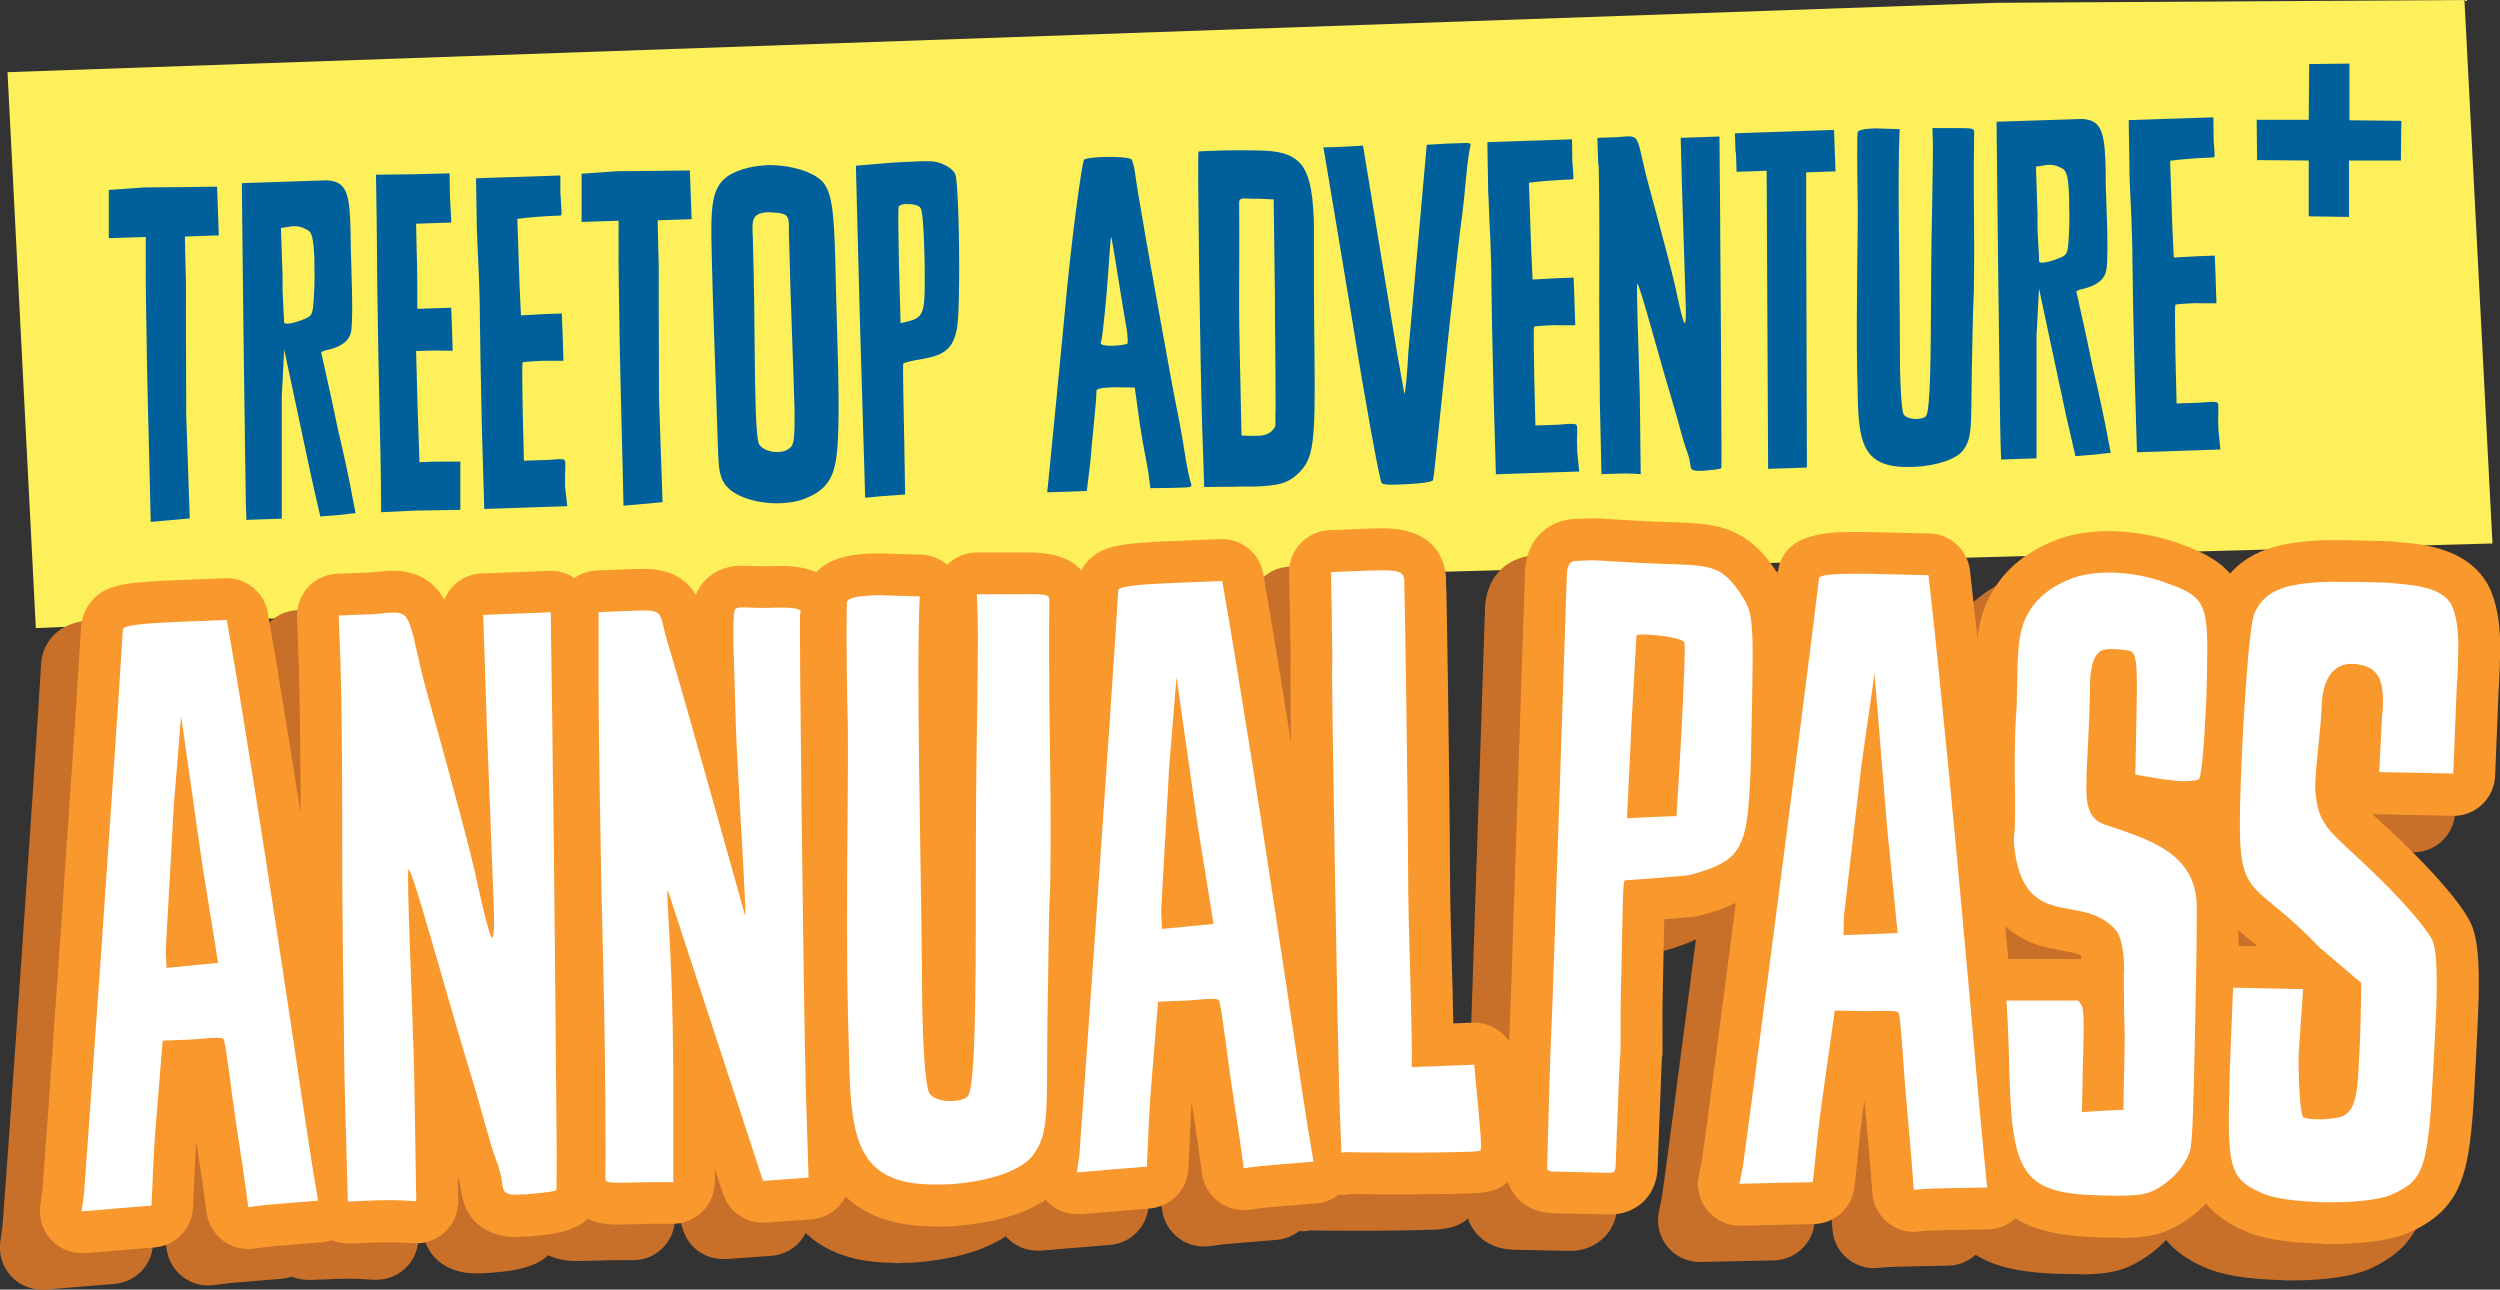 <?xml version="1.0" encoding="utf-8"?>
<svg xmlns="http://www.w3.org/2000/svg" xmlns:xlink="http://www.w3.org/1999/xlink" fill="none" height="114" viewBox="0 0 221 114" width="221">
  <rect x="0" y="0" width="221" height="114" fill="#333333" stroke="none"/>
  <clipPath id="a">
    <path d="m0 0h221v114h-221z"/>
  </clipPath>
  <g clip-path="url(#a)">
    <path d="m220.334 48.045-96.088 2.583-121.079 4.892-2.503-49.14 175.765-6.131 41.429-.248z" fill="#fdf05b"/>
    <path d="m13.321 46.127-.065-3c-.026-1.657-.182-6.548-.261-10.932-.078-4.383-.13-8.127-.104-8.701-.013-.378 0-1.422 0-2.544l-1.695.052-1.577.052v-2.152-2.113l3.181-.222 3.155-.026 3.233-.039.078 2.152.078 2.152-1.46.052-1.538.052.052 2.544c.052 1.383.052 2.766.039 3.431v1.161l.026 8.701.313 9.079-3.454.313z" fill="#00609c"/>
    <path d="m26.02 19.998h-.156l-1.03.157.143 4.2c.013.457 0 .887 0 1.265.052 1.422.117 2.231.13 2.57v.235.039c0 .117.117.157.313.143.352 0 .912-.183 1.343-.352.795-.3.873-.417.952-1.539.052-.691.13-1.892.078-3.353v-.535c-.078-1.618-.208-2.192-.482-2.413-.196-.143-.743-.444-1.291-.417zm-4.641-3.809 3.572-.117 3.963-.131c1.46.104 1.955.783 2.047 3.627l.026.809c0 .926.039 2.074.078 3.431.104 3.079.078 4.579 0 5.362-.156 1.044-.991 1.5-2.099 1.761-.261.052-.456.13-.574.209l.821 3.705c.365 1.644.417 2.139 1.056 4.814.182.796.495 2.257.691 3.248l.469 2.452-1.499.17-1.616.13-.808-3.561-2.385-11.206-.209 4.174v10.788l-1.708.052-1.421.052-.052-1.618c-.026-.887-.104-7.618-.209-14.976l-.143-13.162z" fill="#00609c"/>
    <path d="m36.838 22.333c.052 1.383.065 3.196.052 3.848v1.122l2.998-.104.065 1.774.065 2.035-1.617-.026-1.617.052.13 4.853.17 4.97 1.382-.052h2.229v2.152 2.113l-3.963.065-3.037.143-.026-3c-.013-1.657-.143-6.548-.222-10.932-.078-4.383-.13-8.388-.117-8.975 0-1.265-.065-5.088-.091-6.927l3.194-.039 3.311-.078.039 2.192.117 2.152-1.538.052-1.577.052.052 2.544z" fill="#00609c"/>
    <path d="m42.08 15.759 3.155-.104 4.302-.143v1.618l.026.235c.013.535.078 1.044.078 1.344 0 .157 0 .274-.026.313-.039.039-.117.039-.235.039-1.147.039-2.464.13-3.65.287l.065 1.918.091 2.726.052 1.461.117 2.426 2.151-.117 1.46-.052.078 2.113.065 2.074h-1.304c-.235.013-.391-.013-.574 0-.456.013-1.695.091-1.721.131-.078.078-.039 2.087 0 4.435l.104 4.266 1.955-.065c.339 0 .847-.065 1.186-.078.235 0 .391.026.43.065s.078.117.091.3c.013.391-.039 1.004-.026 1.618v.378l.196 1.8-4.263.143-3.076.104-.209-7.162c-.091-3.926-.169-8.427-.182-10.005 0-.77-.026-1.957-.078-3.274-.052-1.383-.13-2.883-.182-4.187l-.078-4.618z" fill="#00609c"/>
    <path d="m55.116 44.693-.065-3c-.026-1.657-.182-6.549-.261-10.932s-.13-8.127-.104-8.701c-.013-.378 0-1.422 0-2.544l-1.695.052-1.577.052v-2.152-2.113l3.181-.222 3.155-.026 3.233-.039.078 2.152.078 2.152-1.46.052-1.538.052.052 2.544c.052 1.383.052 2.765.039 3.431v1.161l.026 8.701.313 9.079-3.455.313z" fill="#00609c"/>
    <path d="m69.742 21.042c-.013-.496 0-.926 0-1.226-.026-.731-.222-.991-1.421-1.031-.117 0-.274-.026-.391-.026-1.108.039-1.447.43-1.408 1.435v.313l.026.352c.039 1.187.13 4.931.156 9.118.013 2.726.052 4.814.104 6.275.065 1.891.17 2.805.3 3.026.287.457.991.704 1.682.678.352 0 .691-.104.912-.261.495-.326.561-.678.534-3.6l-.065-1.996-.222-6.457-.065-1.813-.13-4.774zm-2.034-6.444c1.656-.052 3.442.339 4.537 1.07 1.069.691 1.421 1.996 1.551 5.962l.039 1.187c.039 2.27.117 4.383.117 4.657.065 2.805.248 7.24.156 10.319-.091 3.966-.508 5.375-3.129 6.353-.574.209-1.291.313-1.995.339-1.851.065-3.872-.483-4.745-1.487-.639-.704-.704-1.67-.756-2.935l-.026-.77-.3-8.766c-.117-3.353-.196-5.844-.235-7.736-.104-5.088-.196-6.927 2.777-7.84.613-.183 1.304-.313 1.994-.339" fill="#00609c"/>
    <path d="m80.145 18.028c-.313 0-.613.091-.691.222-.078.131-.039 2.348.013 5.048l.143 5.27.769-.183c.691-.183 1.095-.417 1.264-1.318.13-.731.117-2.009.091-4.122l-.052-1.618c-.065-1.852-.17-2.805-.339-2.987-.196-.222-.743-.326-1.199-.3m1.069-3.783c.495-.013.886 0 .926 0 .886-.026 2.021.509 2.307 1.148.13.3.209 1.722.274 3.574.117 3.574.104 8.74-.117 10.019-.326 1.748-1.03 2.387-3.024 2.726-.873.143-1.643.326-1.721.404-.078.078.039 4.396.078 6.927l.078 4.657-2.151.157-1.382.131-.469-15.771-.352-13.58 3.103-.261c.926-.065 1.812-.104 2.425-.117" fill="#00609c"/>
    <path d="m188.24 15.263c.039 1.317.13 2.818.182 4.2.039 1.318.092 2.505.079 3.287.013 1.578.091 6.105.195 10.045l.209 7.188 3.089-.104 4.289-.143-.182-1.813v-.391c-.04-.613.026-1.239 0-1.631 0-.196-.053-.274-.092-.313-.039-.039-.195-.065-.43-.065-.352 0-.847.065-1.199.078l-1.969.065-.104-4.292c-.039-2.361-.065-4.357 0-4.448.039-.039 1.278-.117 1.734-.131.195 0 .352.026.573.013h1.317l-.065-2.087-.078-2.126-1.46.052-2.164.117-.118-2.426-.052-1.461-.091-2.739-.065-1.931c1.199-.157 2.503-.235 3.663-.287.117 0 .195 0 .235-.039.039-.039.026-.157.026-.313 0-.313-.066-.809-.079-1.344v-.235l-.026-1.618-4.315.143-3.167.104.078 4.631zm-5.801-.261c.274.222.417.796.469 2.426v.535c.065 1.461 0 2.674-.052 3.366-.078 1.122-.143 1.239-.952 1.539-.417.17-.99.339-1.342.352-.196 0-.313-.026-.313-.143v-.039-.235c0-.352-.078-1.161-.131-2.583-.013-.391 0-.809 0-1.278l-.143-4.213 1.03-.157h.156c.535-.026 1.095.274 1.291.417m-5.814 8.988c.104 7.383.169 14.141.208 15.028l.052 1.618 1.434-.052 1.695-.052v-10.827l.222-4.174 2.398 11.245.822 3.561 1.616-.13 1.499-.17-.469-2.452c-.196-1.004-.508-2.453-.691-3.261-.639-2.687-.691-3.183-1.056-4.84l-.821-3.718c.117-.078.3-.17.573-.209 1.109-.274 1.943-.731 2.099-1.774.092-.783.118-2.283 0-5.375-.052-1.357-.091-2.505-.078-3.431l-.026-.809c-.104-2.857-.587-3.535-2.06-3.639l-3.976.13-3.585.117zm-12.424-12.301c-.039.157-.052 2.974 0 5.57.079 2.283-.156 9.979-.039 15.576.039 1.044.039 2.048.066 2.896.13 3.705.703 5.701 4.745 5.557h.234c2.047-.117 3.729-.678 4.315-1.474.848-1.109.691-2.231.769-6.901.066-2.635.092-5.335.144-6.079.052-.731.091-4.135.052-7.579-.039-3.444 0-7.109.013-7.383v-.235c-.013-.274-.17-.3-1.643-.3h-2.046l.039 1.109c.026.613-.026 3.9-.078 6.653-.066 2.752-.079 6.692-.092 8.779-.026 6.066-.156 8.74-.469 8.949-.182.157-.456.209-.769.222-.495.013-1.004-.117-1.173-.417-.118-.196-.235-1.226-.287-2.896-.026-.691-.052-1.461-.039-2.361-.013-7.188-.235-15.876-.026-19.946l-1.695-.052c-.313-.026-.587-.013-.808 0-.73.026-1.147.157-1.186.313m-10.781 1.813.052 1.696.886-.026 1.773-.065.131 26.351 1.694-.052 1.734-.065-.065-21.994v-4.096l1.864-.065.73-.026-.065-1.813-.065-1.852-4.472.157-4.289.143.053 1.696zm-12.137 1.07c.039 1.318.078 5.492.052 9.236s.039 9.001.052 11.754l.144 6.366 1.538-.052h.039c.965-.039 1.695.052 1.89.052l-.078-6.835c-.065-3.053-.339-9.992-.221-10.005.234.104 1.877 6.392 3.141 10.553.43 1.422.926 3.444 1.226 4.213.469 1.148.169 1.578.599 1.722.157.065.391.065.652.052h.235c.847-.078 1.577-.143 1.577-.261s.026-1.474 0-3.053c-.013-3.783-.052-12.68-.117-20.207l-.052-6.027-1.891.065-1.538.052.17 6.183.13 3.979.091 2.779.026.926c.039 1.083.092 2.505-.065 2.518-.156.013-.795-3.066-.899-3.522-.769-3.222-2.086-7.892-2.529-9.614-.444-1.8-.561-2.844-.926-3.209-.156-.143-.391-.183-.665-.17-.313 0-.691.065-1.121.078h-.039l-1.538.052.078 2.387zm-9.751 2.648c.039 1.317.131 2.818.183 4.2.039 1.318.091 2.505.078 3.287.013 1.578.091 6.105.195 10.045l.209 7.188 3.09-.104 4.275-.143-.182-1.813v-.391c-.039-.613.026-1.239 0-1.631 0-.196-.052-.274-.091-.313-.039-.039-.196-.065-.431-.065-.352 0-.847.065-1.199.078l-1.968.065-.105-4.292c-.039-2.361-.078-4.357 0-4.448.04-.039 1.265-.117 1.734-.131.196 0 .352.026.574.013h1.316l-.065-2.087-.078-2.126-1.46.052-2.164.117-.117-2.426-.052-1.461-.092-2.739-.065-1.931c1.186-.157 2.503-.235 3.663-.287.118 0 .196 0 .235-.039s.039-.157.026-.313c0-.313-.065-.809-.091-1.344v-.235l-.026-1.618-4.315.143-3.168.104.078 4.631zm-11.08-4.331-1.93.104-1.577.052.143.809c.144.77 1.995 11.949 2.477 14.871 1.043 6.575 2.321 13.606 2.529 13.984.078.157.821.17 1.669.131 1.199-.039 2.855-.17 2.881-.404.039-.196.065-.47.091-.626l1.395-13.384c.704-6.444.886-7.957 1.069-9.275.065-.509.234-1.983.352-3.3.104-1.317.3-2.557.365-2.831.039-.078.039-.157.039-.196 0-.196-.196-.183-.9-.157l-1.16.039-1.812.104-1.642 18.498c-.04 1.122-.235 3.522-.339 3.535v-.039l-.626-3.496-3.024-18.406zm-7.796 13.723c.052 4.905.078 9.236.065 9.588-.026.352 0 1.044-.026 1.513 0 0-.248.43-.521.561-.339.209-.613.248-.991.261h-.157c-.573.026-1.316-.026-1.316-.026l-.065-2.974c-.013-1.657-.17-6.066-.144-9.81.026-3.757.013-7.344 0-7.657 0-.235 0-.352.105-.43.039-.039.156-.078.273-.091.274 0 .691.052 1.278.026l1.395.065.117 8.962zm-6.753-13.188c-.104.196.144 18.811.339 24.577l.17 5.061 2.855-.026c.612-.026 1.16 0 1.616-.013 2.242-.078 2.959-.339 3.82-1.135 1.381-1.317 1.538-2.609 1.46-10.371-.052-3.744-.052-8.505-.052-10.592.013-.613 0-1.161-.013-1.657-.027-.691-.079-1.265-.144-1.813-.378-3-1.343-4.096-4.654-4.135-.469-.026-.964 0-1.629-.026-1.004 0-1.93.026-2.62.052-.691.026-1.122.039-1.161.078m-10.116.744c-.182.391-1.108 6.914-1.695 13.541-.287 2.948-1.369 14.232-1.46 15.015l-.091.809 1.695-.052 1.812-.065.3-2.479c.078-1.004.248-2.752.365-3.913.117-1.122.196-2.179.182-2.4v-.039c0-.196.378-.287 1.069-.313l.652-.026 1.669.026.456 3.274c.261 1.813.704 3.77.769 4.422l.157 1.2 1.929-.026.808-.026c.691-.026.887-.026.887-.222 0-.039 0-.117-.053-.196-.091-.261-.365-1.487-.56-2.805-.196-1.304-.482-2.765-.574-3.261-.273-1.304-.56-2.805-1.707-9.184-.574-3.144-1.095-6.183-1.2-6.757l-.625-3.653c-.235-1.422-.3-2.113-.352-2.27-.04-.157-.131-.417-.183-.613-.052-.235-1.447-.3-2.633-.261-.847.026-1.577.13-1.656.287m2.438 6.744c.117.183.678 4.109 1.317 7.801.091.417.143.887.156 1.226 0 .235.013.391-.026.43-.078.078-.691.183-1.304.196h-.117c-.274.013-.469-.013-.626-.052-.235-.026-.313-.104-.313-.183 0-.039.039-.117.065-.235.065-.235.274-2.061.443-3.992.17-1.944.365-5.114.404-5.192z" fill="#00609c"/>
    <path d="m212.279 10.684-.04 3.509h-4.588v4.983l-3.559-.052v-4.931l-4.563-.039-.039-3.561h4.602l.039-4.931 3.559-.039v5.009z" fill="#00609c"/>
    <g fill="#c87029">
      <path d="m3.689 114c-1.017 0-1.981-.418-2.685-1.161-.769-.822-1.134-1.944-.978-3.053l.196-1.409c.196-2.243 2.829-39.8 3.415-49.74.052-.874.43-1.748 1.004-2.374 1.212-1.318 2.803-1.579 7.287-1.748 0 0 4.524-.183 4.576-.183 1.786 0 3.337 1.292 3.637 3.066l.782 4.553.378 2.335c.795 4.814 2.438 14.819 5.749 37.179l.352 2.282c.222 1.422.404 2.675.521 3.275l.287 1.761c.156 1.017-.104 2.061-.743 2.87-.639.808-1.577 1.317-2.607 1.395l-3.35.274c-1.629.118-2.438.261-2.451.261-.209.039-.43.052-.652.052-.782 0-1.551-.247-2.19-.717-.808-.6-1.356-1.5-1.486-2.492 0-.013-.378-2.856-.912-6.274 0 0 0-.026 0-.039-.13 1.852-.182 3.535-.209 4.187l-.078 1.67c-.091 1.865-1.538 3.365-3.389 3.522l-6.166.509c-.104 0-.209 0-.313 0z"/>
      <path d="m27.233 113.14c-.939 0-1.838-.353-2.529-.992-.717-.678-1.147-1.617-1.173-2.596l-.3-11.101-.052-4.618c-.065-4.957-.143-11.114-.13-15.954.013-6.718-.065-13.789-.156-15.928l-.156-4.161c-.039-.978.313-1.931.978-2.661.665-.731 1.59-1.148 2.568-1.187l2.685-.104c.391-.013.704-.052.991-.078.365-.039.704-.065 1.017-.078h.3c1.408 0 2.594.43 3.507 1.278.052.039.091.091.13.13.339.352.613.731.847 1.161.521-1.317 1.786-2.283 3.298-2.335 0 0 6.075-.235 6.127-.235.939 0 1.851.365 2.542 1.018.717.691 1.134 1.631 1.147 2.635l.143 10.501c.13 9.249.248 21.433.365 35.221.026 2.009.013 3.822 0 4.748v.522c.157 3.666-3.624 3.992-6.127 4.201-.052 0-.574.026-.574.026-.222 0-.417.013-.613.013-.482 0-1.199-.039-1.968-.326-1.629-.587-2.607-1.892-2.881-3.888-.052-.352-.091-.652-.274-1.109l.039 2.127c.039 2.009-1.538 3.665-3.533 3.757-.052 0-.156 0-.209 0-.156 0-.417 0-.743-.026-.391-.027-.965-.066-1.656-.066-.222 0-.456 0-.704.013 0 0-2.842.105-2.894.105z"/>
      <path d="m51.114 111.482c-4.354 0-4.797-3.013-4.836-3.926v-.327c-.013-.143-.013-.3 0-.443.039-.861.052-8.245-.182-17.846-.248-9.888-.404-20.859-.417-24.642v-6.953c0-1.983 1.564-3.614 3.546-3.692l2.62-.104c.639-.026 1.147-.039 1.551-.039 2.177 0 3.689.757 4.589 2.296.508-1.239 1.747-2.492 3.872-2.57h.313c.235 0 .508 0 .808.013.261 0 .56.026.899.026h.391c.456-.013.86-.026 1.212-.026 4.615 0 5.41 2.466 5.462 3.94 0 .313-.013.613-.078.913-.026 4.227.287 32.221.508 41.209l.248 7.905c.065 1.983-1.447 3.653-3.416 3.797l-3.963.286s-.287 0-.339 0c-1.59 0-3.011-1.017-3.507-2.543l-.73-2.218v1.174c0 2.035-1.643 3.679-3.676 3.692h-2.164l-1.147.039c-.665.013-1.186.026-1.577.026z"/>
      <path d="m79.129 111.639c-10.729 0-11.068-8.597-11.25-13.215-.026-.731-.052-1.526-.065-2.374-.013-.861-.039-1.761-.065-2.674-.143-5.662-.091-12.497-.052-17.976.039-4.044.065-7.54 0-9.158 0-.143-.222-9.431.052-10.645.43-2.126 2.294-3.313 5.527-3.431.287 0 .561-.026.847-.026s.587 0 .899.026l2.881.091c.847.026 1.669.339 2.307.9.691-.705 1.643-1.096 2.62-1.096h3.572.991c3.572 0 5.449 1.37 5.54 4.057v.391c.026.17.013.352 0 .522-.026.613-.052 6.601.052 12.432.104 5.975.065 12.067-.026 13.515-.039.652-.065 2.752-.104 4.97-.026 1.67-.052 3.561-.078 5.427 0 1.278-.013 2.439-.026 3.457-.026 5.753-.026 8.127-2.008 10.749-2.294 3.118-7.391 3.874-10.22 4.044h-.482c-.3.026-.613.039-.899.039z"/>
      <path d="m91.695 110.557c-1.017 0-1.982-.418-2.685-1.161-.769-.822-1.134-1.944-.978-3.053l.196-1.409c.196-2.243 2.829-39.813 3.416-49.74.052-.874.43-1.748 1.004-2.374 1.212-1.318 2.803-1.579 7.287-1.761 0 0 4.523-.183 4.575-.183 1.786 0 3.337 1.291 3.637 3.066l.782 4.553.379 2.322c.795 4.814 2.437 14.819 5.748 37.191l.352 2.296c.222 1.409.405 2.662.522 3.262l.287 1.761c.156 1.017-.105 2.061-.743 2.87-.639.808-1.578 1.317-2.608 1.408l-3.35.274c-1.629.118-2.438.261-2.451.261-.208.039-.43.052-.651.052-.783 0-1.552-.247-2.191-.717-.808-.6-1.355-1.5-1.486-2.492 0-.013-.378-2.856-.912-6.274 0 0 0-.026 0-.039-.131 1.852-.183 3.535-.209 4.187l-.078 1.67c-.091 1.865-1.538 3.365-3.389 3.522l-6.166.509c-.104 0-.209 0-.313 0z"/>
      <path d="m115.055 108.834c-1.969 0-3.611-1.552-3.689-3.548l-.144-3.509c-.156-3.992-.769-38.261-.665-40.048.027-.365 0-1.057-.013-1.891-.013-.783-.026-1.683-.039-2.544l-.065-3.431c-.039-2.009 1.538-3.692 3.546-3.77l3.22-.13c.573-.026 1.056-.039 1.473-.039 4.928 0 5.579 3.131 5.632 4.474v.326c.026.222.091 3.809.169 9.118.065 4.579.169 12.862.182 16.867 0 1.931.079 4.67.157 7.579.052 1.826.104 3.692.13 5.401 0 0 1.799-.065 1.851-.065 1.904 0 3.494 1.448 3.677 3.353l.338 3.627c.131 1.487.248 2.674.274 3.483.026.495-.013.887-.052 1.174-.078.808-.417 1.578-.978 2.178-.573.613-1.329 1.018-2.151 1.135-.234.039-.612.117-1.082.13-1.342.053-3.454.092-5.383.092-.613 0-1.252 0-1.865 0-1.381 0-2.698 0-3.78-.026-.183.039-.378.065-.613.078-.052 0-.091 0-.13 0z"/>
      <path d="m133.723 110.465c-2.464-.053-4.211-1.827-4.172-4.201l.274-9.888c.157-3.313.326-8.557.522-14.636.117-3.431.234-7.044.352-10.592l.573-17.232c.065-3.313 2.386-4.827 4.654-4.827h.143c.118 0 .248 0 .378-.013.274-.013.561-.026.874-.026h.365l3.585.209c1.069.065 1.994.091 2.803.117 3.832.117 6.609.209 9.281 4.161 1.89 2.909 1.864 4.083 1.669 13.228l-.065 3.313c-.039 1.918-.144 3.431-.248 4.787-.561 6.209-3.129 7.997-8.004 9.301-.183.052-.365.078-.548.104-.117 0-1.277.117-2.568.222l-.143 6.77c-.026 1.148-.026 2.231-.013 3.092v1.487.43c0 .183-.026.378-.065.548-.013.17-.053 1.396-.092 2.374-.039.926-.078 1.969-.117 3.013l-.156 4.122c-.053 2.896-2.19 4.253-4.159 4.253-.026 0-5.123-.104-5.123-.104z"/>
      <path d="m165.676 112.109c-.861 0-1.695-.3-2.36-.848-.782-.64-1.264-1.579-1.33-2.583 0-.013-.221-3.001-.56-6.627-.052-.509-.091-1.031-.144-1.578-.351 2.439-.599 4.983-.677 5.857l-.196 1.787c-.195 1.852-1.734 3.261-3.598 3.3 0 0-6.531.144-6.557.144-1.095 0-2.125-.483-2.829-1.331-.717-.861-1.017-2.009-.782-3.105l.3-1.461c.339-2.309 5.423-41.13 6.674-51.632.248-3.796 4.615-3.796 6.975-3.796.534 0 1.134 0 1.786.026l4.64.104c1.851.039 3.39 1.448 3.598 3.287l.535 4.801.26 2.492c.522 5.074 1.617 15.654 3.664 39.161l.221 2.387c.144 1.501.261 2.844.339 3.483l.183 1.853c.104 1.03-.235 2.048-.913 2.818-.678.769-1.655 1.226-2.685 1.239l-3.52.065c-1.721.026-2.581.117-2.594.117-.144.014-.287.027-.43.027z"/>
      <path d="m183.769 112.63c-.417 0-.886 0-1.434-.013-9.06-.195-11.628-3.235-11.915-14.127-.065-3.157-.195-5.714-.247-6.249-.157-1.018.13-2.061.769-2.857.704-.874 1.76-1.383 2.881-1.383h6.335c.105 0 .222 0 .326.013-.013-.131-.026-.248-.052-.339-.3-.157-.782-.261-1.629-.417-.822-.143-1.734-.313-2.712-.691-3.246-1.331-4.967-4.174-5.306-8.727 0-.117 0-.235 0-.352 0-.313.04-.626.066-.939 0-.104.026-.222.026-.326.026-1.422.013-2.531 0-3.574s-.026-2.022 0-3.183l.039-1.683c0-.496.039-.965.078-1.422.026-.326.052-.652.052-.978l.065-2.948c.039-2.113.157-4.174 1.082-6.131 1.174-2.452 3.103-4.174 5.919-5.296 1.694-.691 3.533-.835 4.784-.835h.339c2.007.052 4.106.444 5.918 1.109 5.384 1.879 6.258 4.279 6.127 10.527l-.065 3.17c-.339 8.401-.782 8.845-1.747 9.797-.052.052-.104.091-.156.143-.613.548-1.434.887-2.464 1.031 2.007 1.591 3.559 3.939 3.533 7.631 0 3.718-.092 7.814-.157 10.814-.169 8.349-.247 10.384-.56 11.532-.548 2.061-2.138 3.835-3.442 4.827-2.059 1.5-3.441 1.904-6.453 1.904z"/>
      <path d="m201.837 113.165c-3.142-.065-5.502-.456-7.027-1.161-4.667-2.113-5.123-5.126-5.006-11.023l.066-3.026.299-7.592c.079-1.983 1.708-3.548 3.69-3.548.026 0 2.164.052 2.164.052-.326-.274-.626-.522-.913-.757-3.533-2.909-4.471-4.644-4.341-11.297v-.287c0-.157.365-16.306 1.708-18.863 1.812-3.731 5.305-4.448 8.812-4.657.535-.026 1.03-.039 1.512-.039.483 0 .926 0 1.395.013l2.255.052c.743.013 1.473.026 2.217.131 2.02.157 6.491.561 8.056 4.435.573 1.5.795 3.157.756 5.283-.026 1.044-.052 2.218-.144 3.522l-.299 7.396c-.079 1.983-1.708 3.548-3.69 3.548-.026 0-6.622-.143-6.622-.143-.208 0-.404-.026-.6-.065.209.196.47.43.77.705.73.678 1.616 1.487 2.672 2.544.743.718 4.576 4.54 5.436 6.718.013.052.039.091.052.143.443 1.291.587 2.987.522 6.222-.026 1.148-.105 2.583-.183 4.279l-.065 1.317c-.469 9.275-.639 12.745-5.945 15.145-2.085.861-5.149.978-6.804.978-.235 0-.483 0-.717 0z"/>
    </g>
    <path d="m7.222 110.778c-1.017 0-1.981-.417-2.685-1.161-.769-.822-1.134-1.944-.978-3.052l.196-1.409c.196-2.244 2.829-39.8 3.415-49.741.052-.874.43-1.748 1.004-2.374 1.212-1.317 2.803-1.578 7.287-1.748 0 0 4.524-.183 4.576-.183 1.786 0 3.337 1.291 3.637 3.066l.782 4.553.378 2.335c.795 4.814 2.438 14.819 5.749 37.178l.352 2.283c.222 1.422.404 2.674.521 3.274l.287 1.761c.156 1.018-.104 2.061-.743 2.87s-1.577 1.318-2.607 1.396l-3.35.274c-1.629.117-2.438.261-2.451.261-.209.039-.43.052-.652.052-.782 0-1.551-.248-2.19-.718-.808-.6-1.356-1.5-1.486-2.491 0-.013-.378-2.857-.912-6.275 0 0 0-.026 0-.039-.13 1.852-.182 3.535-.209 4.187l-.078 1.67c-.091 1.866-1.538 3.366-3.389 3.522l-6.166.509c-.104 0-.209 0-.313 0z" fill="#f8982d"/>
    <path d="m30.752 109.917c-.939 0-1.838-.352-2.529-.991-.717-.679-1.147-1.618-1.173-2.596l-.3-11.102-.052-4.618c-.065-4.957-.143-11.114-.13-15.954.013-6.718-.065-13.789-.157-15.928l-.156-4.161c-.039-.978.313-1.931.978-2.661s1.59-1.148 2.568-1.187l2.685-.104c.391-.013.704-.052.991-.078.365-.039.704-.065 1.017-.078h.3c1.408 0 2.594.43 3.507 1.278.052.039.091.091.13.131.339.352.613.731.847 1.161.521-1.318 1.786-2.283 3.298-2.335 0 0 6.075-.235 6.127-.235.939 0 1.851.365 2.542 1.018.717.691 1.134 1.631 1.147 2.635l.143 10.501c.13 9.249.248 21.433.365 35.221.026 2.009.013 3.822 0 4.749v.521c.156 3.666-3.624 3.992-6.127 4.201-.052 0-.574.026-.574.026-.222 0-.417.013-.613.013-.482 0-1.199-.039-1.968-.326-1.629-.587-2.607-1.892-2.881-3.888-.052-.352-.091-.652-.274-1.108l.039 2.126c.039 2.009-1.538 3.666-3.533 3.757-.052 0-.156 0-.209 0-.156 0-.417 0-.743-.026-.391-.026-.965-.065-1.656-.065-.222 0-.456 0-.704.013 0 0-2.842.104-2.894.104z" fill="#f8982d"/>
    <path d="m54.633 108.26c-4.354 0-4.797-3.013-4.836-3.926v-.326c-.013-.144-.013-.3 0-.444.039-.861.052-8.244-.182-17.845-.248-9.888-.404-20.859-.417-24.642v-6.953c0-1.983 1.564-3.613 3.546-3.692l2.62-.104c.639-.026 1.147-.039 1.551-.039 2.177 0 3.689.757 4.589 2.296.508-1.239 1.747-2.492 3.872-2.57h.313c.235 0 .508 0 .808.013.261 0 .56.026.899.026h.391c.456-.013.86-.026 1.212-.026 4.615 0 5.41 2.466 5.462 3.94 0 .313-.013.613-.078.913-.026 4.227.287 32.221.508 41.209l.248 7.905c.065 1.983-1.447 3.652-3.416 3.796l-3.963.287s-.287 0-.339 0c-1.59 0-3.011-1.018-3.507-2.544l-.73-2.218v1.174c0 2.035-1.643 3.679-3.676 3.692h-2.164l-1.147.039c-.665.013-1.186.026-1.577.026z" fill="#f8982d"/>
    <path d="m82.648 108.417c-10.729 0-11.068-8.596-11.25-13.214-.026-.731-.052-1.526-.065-2.374-.013-.861-.039-1.761-.065-2.674-.143-5.662-.091-12.497-.052-17.976.039-4.044.065-7.54 0-9.158 0-.143-.222-9.431.052-10.645.43-2.126 2.294-3.313 5.527-3.431.287 0 .56-.026.847-.026s.587 0 .899.026l2.881.091c.847.026 1.669.339 2.307.9.691-.704 1.643-1.096 2.62-1.096h3.572.991c3.572 0 5.449 1.37 5.54 4.057v.391c.026.17.013.352 0 .522-.026.613-.052 6.601.052 12.432.104 5.975.065 12.067-.026 13.515-.039.652-.065 2.752-.104 4.97-.026 1.67-.052 3.561-.078 5.427 0 1.278-.013 2.439-.026 3.457-.026 5.753-.026 8.127-2.007 10.749-2.294 3.118-7.391 3.875-10.22 4.044h-.482c-.3.026-.613.039-.899.039z" fill="#f8982d"/>
    <path d="m95.214 107.334c-1.017 0-1.982-.417-2.686-1.161-.769-.822-1.134-1.944-.978-3.052l.196-1.409c.196-2.244 2.829-39.814 3.415-49.741.052-.874.43-1.748 1.004-2.374 1.212-1.317 2.803-1.578 7.287-1.761 0 0 4.524-.183 4.576-.183 1.786 0 3.337 1.292 3.637 3.066l.782 4.553.378 2.322c.795 4.814 2.438 14.819 5.749 37.191l.352 2.296c.222 1.409.404 2.661.521 3.261l.287 1.761c.157 1.018-.104 2.061-.743 2.87s-1.577 1.317-2.607 1.409l-3.35.274c-1.63.117-2.438.261-2.451.261-.209.039-.43.052-.652.052-.782 0-1.551-.248-2.19-.718-.808-.6-1.356-1.5-1.486-2.491 0-.013-.378-2.857-.913-6.275 0 0 0-.026 0-.039-.13 1.852-.182 3.535-.208 4.187l-.078 1.67c-.092 1.866-1.539 3.366-3.39 3.522l-6.166.509c-.104 0-.208 0-.313 0z" fill="#f8982d"/>
    <path d="m118.576 105.612c-1.968 0-3.611-1.552-3.689-3.548l-.143-3.509c-.157-3.992-.769-38.261-.665-40.048.026-.365 0-1.057-.013-1.891-.013-.783-.026-1.683-.039-2.544l-.065-3.431c-.039-2.009 1.538-3.692 3.545-3.77l3.22-.131c.574-.026 1.056-.039 1.473-.039 4.928 0 5.58 3.131 5.632 4.474v.326c.026.222.091 3.809.169 9.118.066 4.579.17 12.862.183 16.867 0 1.931.078 4.67.156 7.579.053 1.826.105 3.692.131 5.401 0 0 1.799-.065 1.851-.065 1.903 0 3.494 1.448 3.676 3.353l.339 3.627c.13 1.487.248 2.674.274 3.483.026.496-.013.887-.052 1.174-.079.809-.418 1.578-.978 2.178-.574.614-1.33 1.018-2.151 1.135-.235.04-.613.118-1.082.131-1.343.052-3.455.091-5.384.091-.613 0-1.251 0-1.864 0-1.382 0-2.699 0-3.781-.026-.182.039-.378.065-.612.078-.052 0-.091 0-.131 0z" fill="#f8982d"/>
    <path d="m137.256 107.243c-2.464-.052-4.21-1.826-4.171-4.201l.273-9.888c.157-3.313.326-8.557.522-14.636.117-3.431.234-7.044.352-10.592l.573-17.232c.066-3.313 2.386-4.827 4.654-4.827h.144c.117 0 .247 0 .378-.013.273-.013.56-.026.873-.026h.365l3.585.209c1.069.065 1.995.091 2.803.117 3.832.117 6.609.209 9.281 4.161 1.891 2.909 1.865 4.083 1.669 13.228l-.065 3.313c-.039 1.918-.144 3.431-.248 4.787-.56 6.209-3.128 7.997-8.004 9.301-.182.052-.365.078-.547.104-.118 0-1.278.117-2.569.222l-.143 6.77c-.026 1.148-.026 2.231-.013 3.092v1.487.43c0 .183-.026.378-.065.548-.013.17-.052 1.396-.091 2.374-.04.926-.079 1.97-.118 3.013l-.156 4.123c-.052 2.896-2.19 4.252-4.159 4.252-.026 0-5.123-.104-5.123-.104z" fill="#f8982d"/>
    <path d="m169.207 108.9c-.86 0-1.695-.3-2.36-.848-.782-.639-1.264-1.579-1.329-2.583 0-.013-.222-3.001-.561-6.627-.052-.509-.091-1.031-.143-1.579-.352 2.439-.6 4.984-.678 5.857l-.196 1.787c-.195 1.852-1.733 3.261-3.598 3.3 0 0-6.531.144-6.557.144-1.095 0-2.125-.483-2.829-1.331-.717-.861-1.016-2.009-.782-3.105l.3-1.461c.339-2.309 5.423-41.13 6.675-51.632.247-3.796 4.614-3.796 6.974-3.796.534 0 1.134 0 1.786.026l4.641.104c1.851.039 3.389 1.448 3.598 3.287l.534 4.801.261 2.492c.521 5.074 1.616 15.654 3.663 39.161l.221 2.387c.144 1.5.261 2.844.339 3.483l.183 1.852c.104 1.03-.235 2.048-.913 2.818-.677.769-1.655 1.226-2.685 1.239l-3.52.065c-1.721.026-2.581.117-2.594.117-.143.014-.287.027-.43.027z" fill="#f8982d"/>
    <path d="m187.289 109.409c-.417 0-.887 0-1.434-.014-9.06-.195-11.628-3.235-11.915-14.127-.065-3.157-.196-5.714-.248-6.249-.156-1.018.131-2.061.769-2.857.704-.874 1.76-1.383 2.881-1.383h6.336c.104 0 .222 0 .326.013-.013-.131-.026-.248-.052-.339-.3-.157-.782-.261-1.63-.417-.821-.143-1.734-.313-2.711-.691-3.246-1.331-4.967-4.174-5.306-8.727 0-.117 0-.235 0-.352 0-.313.039-.626.065-.939 0-.104.026-.222.026-.326.026-1.422.013-2.531 0-3.574s-.026-2.022 0-3.183l.039-1.683c0-.496.039-.965.079-1.422.026-.326.052-.652.052-.978l.065-2.948c.039-2.113.156-4.174 1.082-6.131 1.173-2.453 3.102-4.174 5.918-5.296 1.695-.691 3.533-.835 4.784-.835h.339c2.008.052 4.107.444 5.919 1.109 5.384 1.879 6.257 4.279 6.127 10.527l-.065 3.17c-.339 8.401-.783 8.844-1.747 9.797-.052.052-.105.091-.157.143-.612.548-1.434.887-2.464 1.031 2.008 1.591 3.559 3.94 3.533 7.631 0 3.718-.091 7.814-.156 10.814-.17 8.349-.248 10.383-.561 11.531-.547 2.062-2.138 3.836-3.441 4.827-2.06 1.5-3.442 1.905-6.453 1.905z" fill="#f8982d"/>
    <path d="m205.37 109.944c-3.142-.066-5.501-.457-7.027-1.161-4.667-2.114-5.123-5.127-5.005-11.024l.065-3.026.3-7.592c.078-1.983 1.707-3.548 3.689-3.548.026 0 2.164.052 2.164.052-.326-.274-.626-.522-.913-.757-3.533-2.909-4.471-4.644-4.341-11.297v-.287c0-.157.365-16.306 1.708-18.863 1.812-3.731 5.306-4.448 8.812-4.657.535-.026 1.03-.039 1.512-.039.483 0 .926 0 1.395.013l2.256.052c.743.013 1.473.026 2.216.131 2.02.157 6.492.561 8.056 4.435.574 1.5.795 3.157.756 5.283-.026 1.044-.052 2.218-.143 3.522l-.3 7.396c-.078 1.983-1.708 3.548-3.689 3.548-.026 0-6.623-.143-6.623-.143-.208 0-.404-.026-.599-.065.208.196.469.43.769.704.73.678 1.616 1.487 2.672 2.544.743.718 4.576 4.54 5.436 6.718.013.052.039.091.052.143.444 1.292.587 2.987.522 6.223-.026 1.148-.104 2.583-.183 4.279l-.065 1.317c-.469 9.275-.639 12.745-5.944 15.145-2.086.861-5.15.979-6.805.979-.235 0-.482 0-.717 0z" fill="#f8982d"/>
    <path d="m15.617 54.971h.209l4.224-.17.782 4.553c.626 3.874 2.177 12.849 6.114 39.422.352 2.283.717 4.749.899 5.688l.274 1.67-3.35.274c-1.877.143-2.816.313-2.816.313s-.378-2.883-.925-6.366c-.547-3.483-1.069-8.31-1.278-8.505-.13-.131-.548-.104-1.147-.091-.534.026-1.212.117-1.877.143l-2.346.091-.547 6.757c-.235 2.57-.326 5.336-.365 6.21l-.078 1.617-3.09.248-3.09.261.209-1.487c.052-.339 2.829-39.631 3.442-49.962-.013-.339 1.656-.535 4.758-.652zm.391 8.336-.639 7.827-.717 12.823.065 1.605 4.563-.444-1.421-8.832-1.851-12.993z" fill="#fff"/>
    <path d="m29.943 54.411 2.685-.104h.065c.743-.026 1.408-.131 1.955-.157.469-.013.873.039 1.147.3.639.652.847 2.453 1.629 5.583.795 3 3.129 11.127 4.484 16.724.17.796 1.317 6.144 1.59 6.131.274-.013.17-2.492.091-4.383l-.065-1.618-.182-4.84-.274-6.927-.352-10.762 2.685-.104 3.285-.131.143 10.501c.182 13.123.313 28.608.365 35.195.039 2.752 0 5.113 0 5.322s-1.264.313-2.738.443h-.404c-.469.04-.873.053-1.147-.065-.743-.235-.248-1.004-1.056-2.987-.521-1.331-1.395-4.853-2.164-7.318-2.229-7.253-5.149-18.185-5.566-18.367-.208 0 .339 12.106.482 17.428l.196 11.911c-.339 0-1.617-.144-3.298-.079h-.065l-2.685.105-.3-11.102c-.052-4.774-.209-13.932-.196-20.468.013-6.536-.065-13.802-.156-16.084l-.156-4.161z" fill="#fff"/>
    <path d="m52.887 54.111 2.62-.104c2.555-.104 2.764-.104 3.076 1.096.156.731.469 1.865.704 2.596.847 2.726 6.557 23.116 6.557 23.181.065 0 .039-.6 0-1.487-.13-3.3-.639-11.023-.782-14.924l-.039-1.135c-.117-4.918-.326-8.205-.091-9.353.065-.209.261-.274.6-.287.534-.026 1.356.078 2.425.039 1.942-.078 2.829.026 2.842.365l-.065.065c-.104.822.287 33.186.495 42.005l.248 7.931-3.963.287h-.065l-8.408-25.659c-.065 0-.052.339-.026 1.004.052 1.213.208 3.431.326 6.392.104 2.752.169 6.118.182 9.966v8.414h-2.164c-3.429.065-3.833.143-3.846-.326v-.339c.039-.405.052-8.558-.182-18.237-.248-9.692-.404-20.729-.417-24.564v-6.94z" fill="#fff"/>
    <path d="m76.925 52.636c.404-.013.873-.039 1.408 0l2.972.091c-.326 7.083.117 22.216.209 34.739 0 1.552.039 2.896.091 4.109.117 2.896.326 4.696.534 5.022.287.535 1.173.77 2.047.731.547-.026 1.004-.104 1.33-.391.521-.352.743-5.009.743-15.589 0-3.639 0-10.501.078-15.289.091-4.787.13-10.514.091-11.584l-.078-1.944h3.572c2.555-.039 2.829.013 2.842.496v.404c-.026.47-.052 6.875.052 12.862.104 5.988.065 11.91-.026 13.201-.078 1.278-.104 6.001-.196 10.579-.091 8.153.196 10.097-1.278 12.041-1.017 1.383-3.95 2.374-7.496 2.583h-.404c-7.053.287-8.069-3.17-8.317-9.627-.052-1.474-.065-3.235-.13-5.048-.248-9.758.104-23.168-.052-27.134-.104-4.5-.104-9.418-.039-9.692.052-.274.782-.496 2.06-.548z" fill="#fff"/>
    <path d="m103.611 51.528h.209l4.224-.17.782 4.553c.626 3.874 2.177 12.849 6.114 39.422.352 2.283.717 4.748.899 5.688l.274 1.669-3.35.274c-1.878.144-2.816.313-2.816.313s-.378-2.883-.926-6.366c-.547-3.483-1.069-8.31-1.277-8.505-.131-.13-.548-.104-1.147-.091-.535.026-1.213.117-1.878.143l-2.346.091-.548 6.757c-.234 2.57-.325 5.335-.365 6.209l-.078 1.618-3.089.248-3.09.261.209-1.487c.052-.34 2.829-39.631 3.442-49.963-.013-.339 1.656-.535 4.758-.652zm.391 8.336-.638 7.827-.717 12.823.065 1.605 4.563-.444-1.421-8.831-1.852-12.993z" fill="#fff"/>
    <path d="m117.65 50.575 3.22-.13c2.686-.104 3.233 0 3.272.887v.339c.013.131.079 3.496.157 9.014s.169 13.058.182 16.828c0 3.77.274 10.566.326 15.197.026.535-.026 1.083 0 1.618l2.751-.104 2.763-.104.339 3.627c.118 1.344.235 2.557.261 3.287.013.405-.039.601-.039.679-.065 0-.339.078-.665.091-1.473.052-4.367.105-7.065.078-1.617 0-3.09 0-4.237-.039-.13 0-.261.079-.339.079v-.274l-.13-3.223c-.17-4.435-.757-38.222-.678-39.696.039-.613-.039-2.687-.039-4.644l-.066-3.496z" fill="#fff"/>
    <path d="m143.645 77.827c-.143 0-.17 1.187-.209 2.818l-.104 5.205-.026 1.057-.026 1.057c-.039 1.97 0 3.731-.026 4.579v.43c-.091.496-.157 3.17-.274 5.844l-.156 4.162c-.013.639-.157.704-.509.691h-.495l-2.177-.052-2.321-.052c-.495 0-.56-.157-.547-.431v-.43l.274-9.432c.247-5.14.534-15.484.886-25.203l.574-17.245c.026-1.057.378-1.265 1.017-1.252.43 0 .912-.052 1.473-.039l3.585.209c6.113.339 7.261-.261 9.229 2.661 1.16 1.787 1.225 1.931 1.043 11.075l-.065 3.313c-.039 1.891-.144 3.379-.235 4.566-.365 4.07-1.369 4.97-5.266 6.014-.561.065-5.358.457-5.632.444zm1.864-21.733c-.495 0-.847-.013-.847.117 0 .078-.222 3.809-.457 8.166l-.378 7.957 2.047-.104 2.334-.091.43-7.383c.117-2.466.234-4.709.273-6.196.027-.991.04-1.618-.026-1.761-.065-.352-2.164-.678-3.363-.704z" fill="#fff"/>
    <path d="m165.833 50.745h.209l4.432.104.534 4.801c.405 4.096 1.473 13.554 3.911 41.561.235 2.4.456 5.01.574 6.001l.169 1.761-3.519.065c-1.969.026-2.96.144-2.96.144s-.221-3.027-.56-6.705c-.352-3.679-.587-8.753-.795-8.962-.131-.143-.561-.143-1.2-.157-.56 0-1.264.039-1.968.026l-2.464-.052-.991 7.018c-.404 2.674-.678 5.545-.769 6.471l-.182 1.683-3.246.065-3.246.078.313-1.539c.078-.352 5.449-41.235 6.726-51.984 0-.352 1.773-.457 5.006-.391zm-.117 8.74-1.16 8.14-1.552 13.358-.039 1.683 4.784-.183-.925-9.314-1.121-13.684z" fill="#fff"/>
    <path d="m187.771 86.006c.013-.639 0-2.961-.769-3.822-1.721-1.931-4.119-1.565-6.009-2.309-1.461-.6-2.712-1.891-2.973-5.557 0-.43.092-.848.092-1.265.065-2.818-.053-4.435 0-6.757l.039-1.696c.013-.848.104-1.618.13-2.4l.065-2.948c.039-1.905.144-3.379.73-4.631.743-1.539 1.956-2.635 3.95-3.444.991-.404 2.334-.587 3.663-.561 1.617.039 3.298.352 4.693.874 3.429 1.2 3.833 1.761 3.729 6.979v.496l-.066 2.674c-.156 3.796-.43 7.031-.651 7.24-.079.065-.639.196-1.278.183-.639-.013-1.33-.104-1.968-.183l-2.386-.404.104-5.205c.105-4.996.052-5.779-.938-5.792-.496-.091-.913-.091-1.265-.104-.991-.026-1.551.326-1.799 1.865-.078.352-.091.704-.104 1.331l-.052 2.257c-.039 1.552-.118 2.4-.261 5.701v.639c-.052 1.618.052 3.17 1.525 3.692 3.637 1.278 8.265 2.361 8.226 7.423 0 3.731-.091 7.827-.156 10.853-.118 5.701-.209 9.784-.431 10.554-.234.913-1.095 2.087-2.098 2.844-1.5 1.095-2.06 1.226-5.58 1.148-6.896-.144-8.056-1.579-8.291-10.528-.078-3.313-.221-6.418-.287-6.705h6.336c.482.574.561.43.469 4.513l-.026.991-.091 4.357 1.616-.104 2.047-.104.091-4.5c.079-3.457-.039-1.552-.052-7.396v-.209z" fill="#fff"/>
    <path d="m207.652 51.424 2.255.052c.704.013 1.329.026 1.903.104 2.594.196 4.419.652 5.019 2.152.404 1.07.508 2.335.482 3.809-.026 1.057-.052 2.179-.143 3.379l-.3 7.462-3.168-.065-3.376-.065.235-4.644c0-.352.078-.704.091-1.057.052-2.257-.274-3.457-2.034-3.783-.208-.078-.495-.078-.704-.078-1.551-.039-2.633 1.213-2.685 3.887-.026 1.409-.535 5.27-.561 6.822v.43c.261 3.522 1.46 3.627 5.801 7.944 2.203 2.152 4.263 4.592 4.602 5.453.274.783.378 2.192.326 4.944-.026 1.409-.143 3.235-.248 5.492-.495 9.784-.795 10.619-3.767 11.963-1.134.469-3.546.704-5.932.652-2.255-.052-4.432-.3-5.54-.822-2.438-1.109-2.985-1.891-2.868-7.592l.065-3.026.3-7.527 3.103.065 3.089.065-.404 5.831c0 2.896.17 5.362.443 5.505.144.078.561.157 1.056.17.431 0 .913.013 1.265-.052 1.264-.117 2.046-.313 2.385-2.557.17-1.331.3-4.5.339-6.262l.066-3.17-3.729-3.17c-5.853-6.183-7.17-3.887-7-12.053v-.287c.143-6.262.769-16.254 1.29-17.232.887-1.813 2.308-2.492 5.762-2.7.913-.052 1.76-.026 2.608-.013z" fill="#fff"/>
  </g>
</svg>